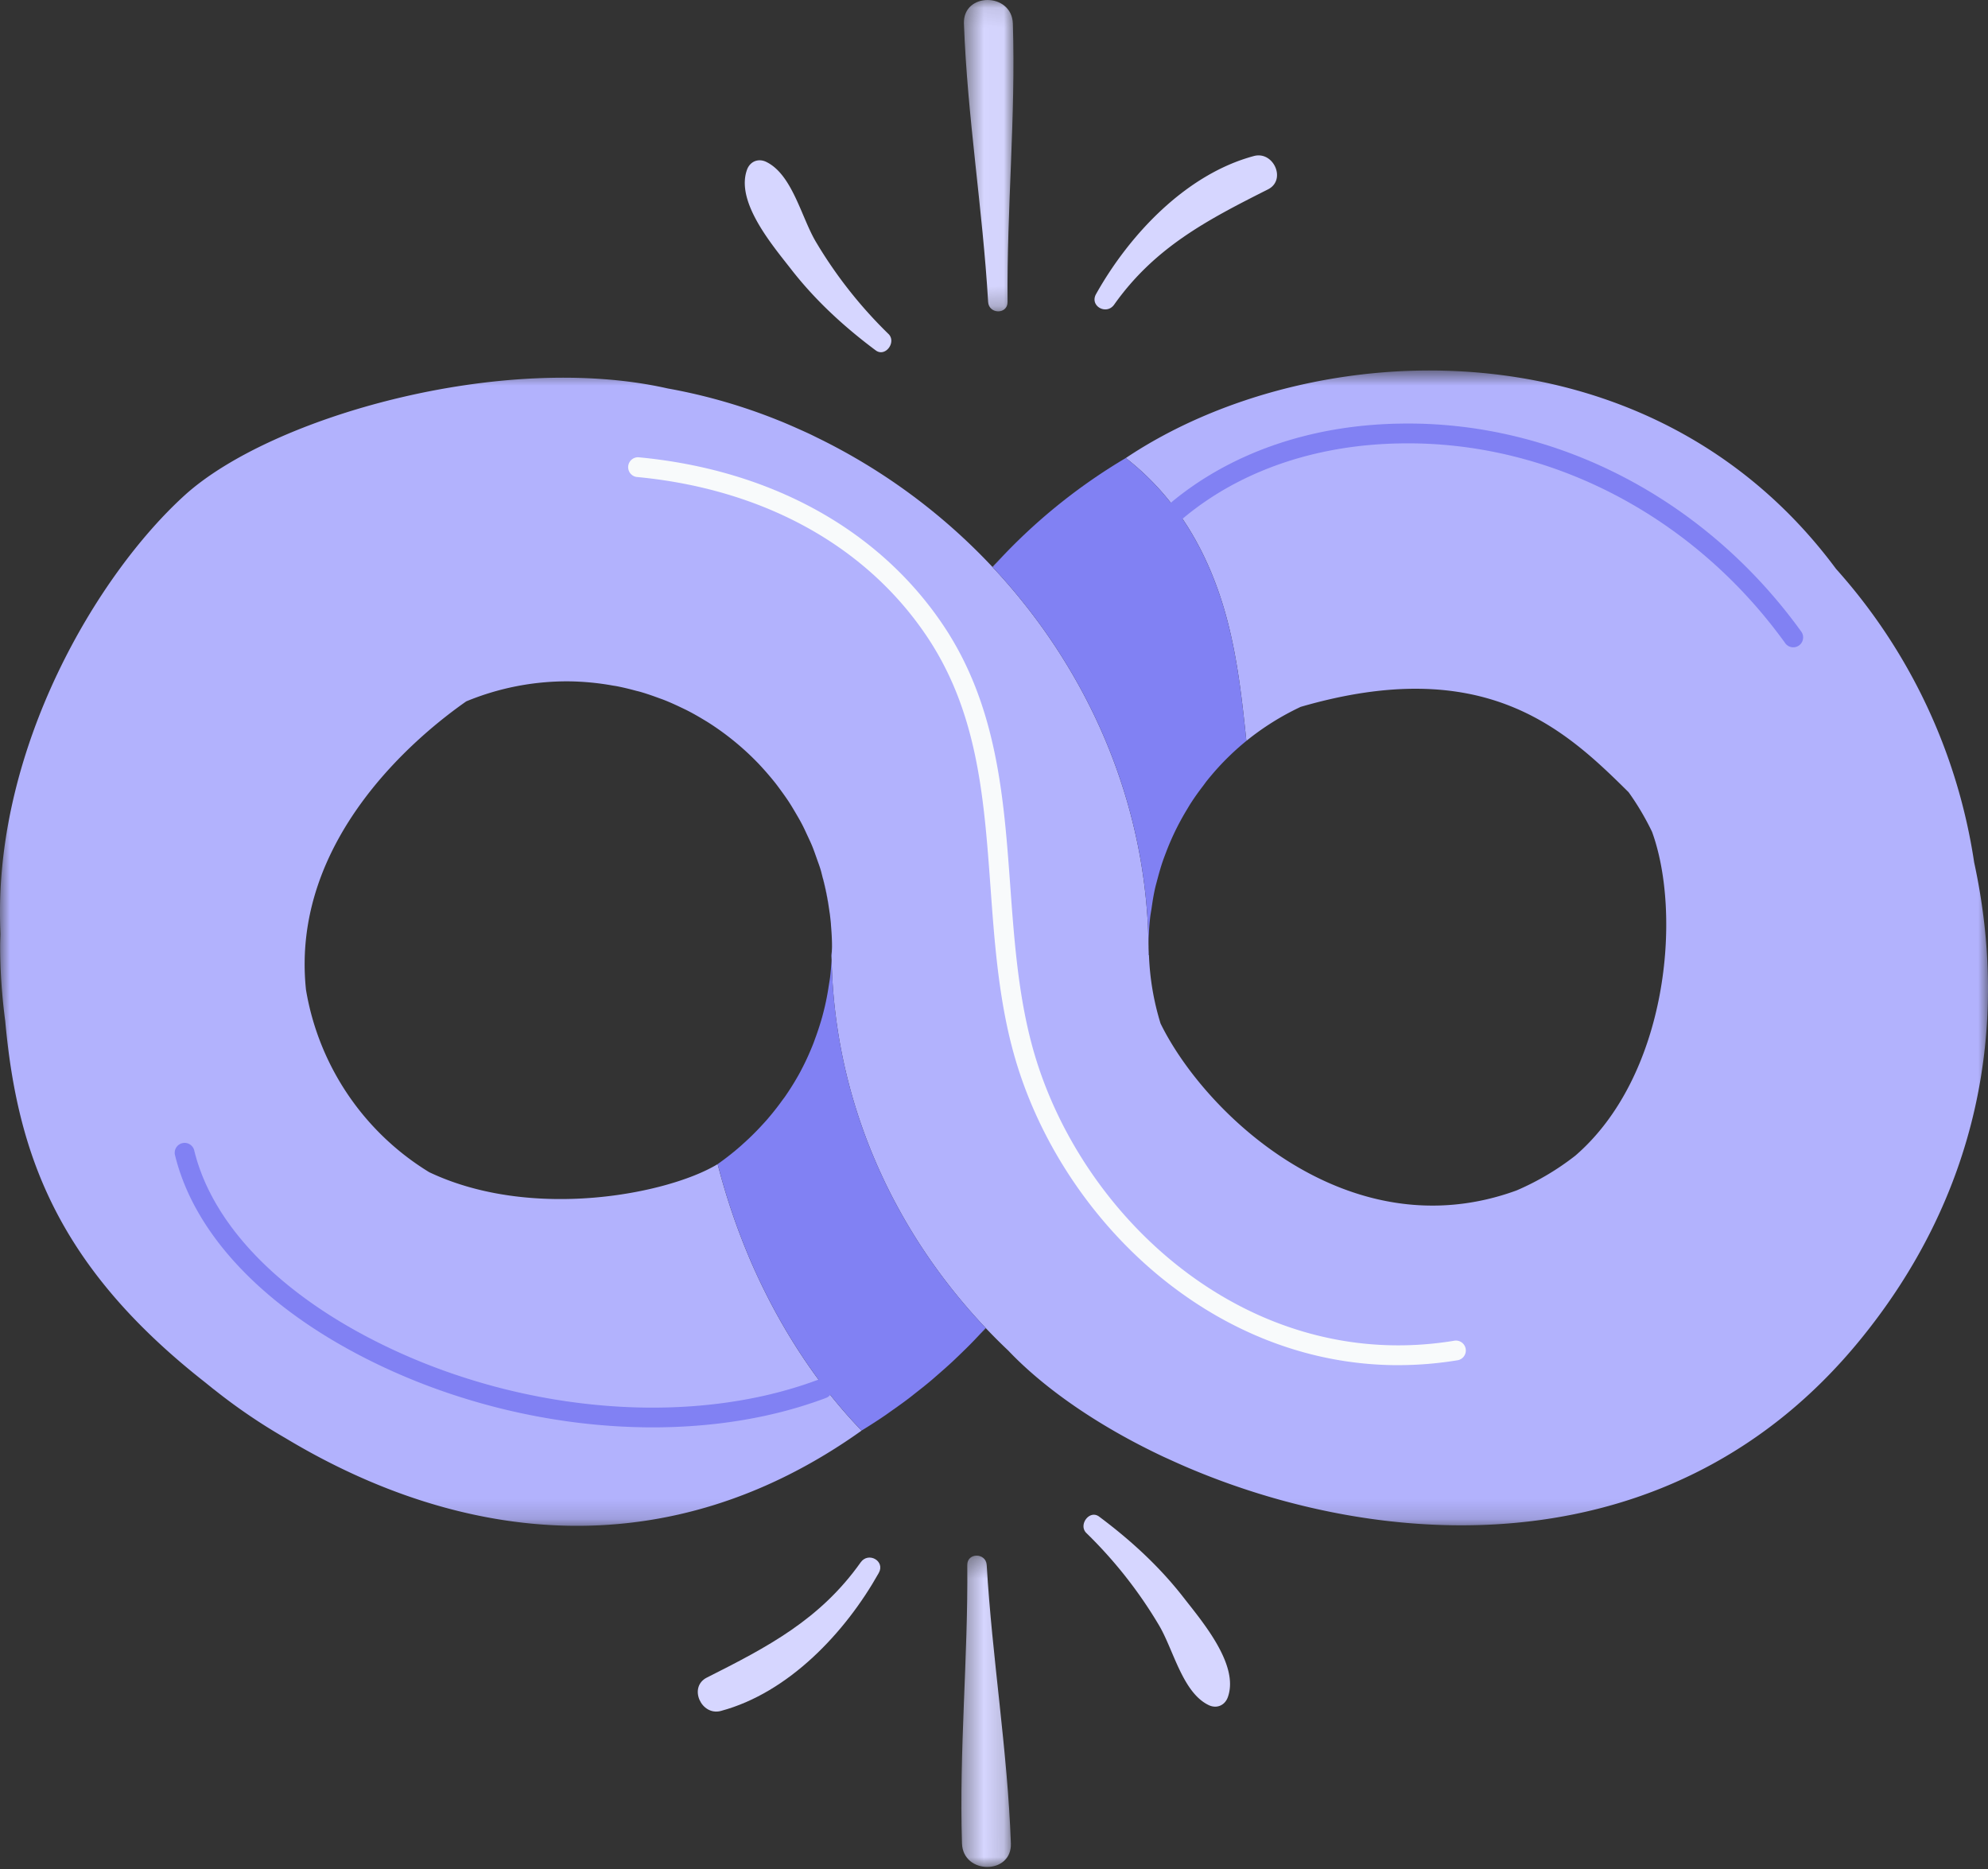 <?xml version="1.0" encoding="UTF-8"?> <svg xmlns="http://www.w3.org/2000/svg" xmlns:xlink="http://www.w3.org/1999/xlink" width="100" height="94" viewBox="0 0 100 94"><rect x="0" y="0" width="100" height="94" fill="#333333" stroke="none"/> <defs> <path id="a" d="M.487.102h2.491v15.66H.487z"></path> <path id="c" d="M.36.341h2.49V16H.36z"></path> <path id="e" d="M0 .736h100V58.84H0z"></path> </defs> <g fill="none" fill-rule="evenodd"> <path d="M44.688 16.793a22.51 22.51 0 01-3.637-4.613c-.738-1.23-1.188-3.39-2.502-4.035-.404-.199-.824-.027-.975.397-.58 1.62 1.282 3.793 2.229 5.01 1.215 1.561 2.665 2.89 4.247 4.07.486.361 1.06-.419.639-.829" fill="#D6D6FF"></path> <g transform="translate(48 -.102)"> <mask id="b" fill="#fff"> <use xlink:href="#a"></use> </mask> <path d="M2.949 1.29C2.898-.291.43-.297.488 1.29c.168 4.662.943 9.33 1.217 14 .037.623.983.634.977 0-.043-4.661.415-9.354.267-14" fill="#D6D6FF" mask="url(#b)"></path> </g> <path d="M63.074 7.847c-3.414.915-6.267 3.957-7.94 6.942-.339.601.523 1.079.91.532 2.042-2.883 4.68-4.256 7.737-5.796.943-.475.281-1.943-.707-1.678m-8.426 69.257a22.476 22.476 0 013.637 4.613c.74 1.23 1.188 3.391 2.503 4.035.405.2.824.027.975-.397.58-1.62-1.282-3.793-2.228-5.009-1.215-1.562-2.665-2.89-4.248-4.07-.485-.362-1.06.42-.639.828" fill="#D6D6FF"></path> <g transform="translate(48 77.898)"> <mask id="d" fill="#fff"> <use xlink:href="#c"></use> </mask> <path d="M.389 14.813c.05 1.58 2.518 1.585 2.46 0-.167-4.663-.942-9.33-1.216-14C1.596.19.65.178.656.813c.043 4.66-.415 9.353-.267 14" fill="#D6D6FF" mask="url(#d)"></path> </g> <path d="M36.263 86.05c3.414-.914 6.267-3.956 7.941-6.94.338-.602-.524-1.08-.91-.533-2.043 2.883-4.68 4.256-7.739 5.796-.942.475-.28 1.943.708 1.678" fill="#D6D6FF"></path> <path d="M41.756 49.133c-.019.157-.048.31-.07.465.022-.155.051-.308.07-.465m-3.208 7.216c-.07.08-.143.158-.215.236.072-.078.145-.155.215-.236m.923-1.172c-.039.056-.083.107-.122.163.04-.056.083-.107.122-.163m1.565-3.035c-.049.136-.095.272-.149.406.054-.134.1-.27.15-.406m-.74 1.685l-.023.047.023-.047m-2.832 3.623c-.069.061-.136.125-.206.186.07-.062.137-.125.206-.187m20.628-12.73c.038-.171.086-.338.13-.507-.044.169-.092.336-.13.507m3.523-6.474l.008-.009-.008.009m-1.94 2.519c.078-.129.153-.26.235-.387-.082.127-.157.258-.235.387m.832-1.227c.07-.091.134-.186.205-.274-.072.088-.136.183-.205.274m-2.652 6.598c.017-.153.048-.3.069-.452-.021.151-.052.3-.069.452m.621-2.786" fill="#B2B2FD"></path> <g transform="translate(0 17.898)"> <mask id="f" fill="#fff"> <use xlink:href="#e"></use> </mask> <path d="M99.3 25.452a28.422 28.422 0 00-6.946-14.741l-.008-.011C83.006-1.88 65.994-1.125 56.63 5.138c2.515 1.954 4.218 4.74 5.125 8.239.505 1.95.73 3.974.94 5.987a13.393 13.393 0 012.734-1.712c9.233-2.677 13.272 1.1 16.491 4.292.45.626.843 1.293 1.181 1.993 1.52 4.18.785 12.273-3.857 16.286a13.343 13.343 0 01-2.96 1.752c-8.409 3.067-15.658-3.816-17.905-8.394a13.245 13.245 0 01-.584-3.443c-.005-.147-.023-.29-.023-.437 0 .147.012.29.017.437h-.017c.002-.043.003-.085.003-.128 0-7.406-3.016-14.23-7.839-19.378.198-.22.392-.444.596-.658-.204.214-.409.426-.607.646a30.232 30.232 0 00-8.827-6.51c-.126-.062-.25-.124-.378-.185a30.41 30.41 0 00-.519-.235 31.873 31.873 0 00-.926-.4l-.045-.017a28.254 28.254 0 00-5.643-1.634C25.295-.235 13.65 3.057 9.292 7.009 4.902 10.995-.236 19.628.008 28.593c.004.162.011.318.016.48-.004.208-.016.415-.016.624 0 1.274.093 2.526.255 3.756.605 6.64 2.586 12.32 10.067 18.183.081.067.163.132.245.198.05.039.093.077.143.116l.071.053a28.744 28.744 0 003.56 2.422c8.906 5.36 19.307 6.53 28.99-.371-2.29-2.37-4.135-5.261-5.49-8.325a33.33 33.33 0 01-1.75-5.08l.002-.001-.002.002c-2.445 1.49-9.309 2.872-14.51.406a13.335 13.335 0 01-6.197-9.171c-.8-7.573 5.667-12.837 8.061-14.508a13.258 13.258 0 015.071-1.008 13.32 13.32 0 012.302.213c.05.009.101.014.151.023.343.064.68.147 1.012.237.078.02.157.038.234.06.311.09.616.197.917.308.095.035.19.067.283.104.283.112.56.238.834.369.104.05.21.099.314.152.257.13.507.273.754.42.113.068.226.135.336.205a13.696 13.696 0 012.508 2.064 15.932 15.932 0 01.804.925c.116.146.225.296.334.446.133.182.263.365.386.553.108.167.21.339.311.51.108.185.218.37.318.56.1.187.188.38.278.574.086.185.175.369.253.558.087.212.161.43.238.647.063.18.132.359.187.544.046.15.078.305.12.458l-.002-.002h.004c.123.467.22.943.292 1.428l-.018-.102c.017.105.034.209.048.315.008.058.02.116.026.175.02.169.04.339.053.51l-.006-.055c.031.373.057.748.057 1.129 0 .159-.018.313-.024.47.1 7.212 3.056 13.768 7.753 18.725-.107.117-.213.235-.32.35.107-.115.22-.227.326-.343.366.386.743.762 1.13 1.128 1.796 1.892 4.5 3.779 7.761 5.319.122.058.247.112.37.169.325.148.652.295.987.436l.043.018c10.004 4.215 24.3 5 33.674-6.46 5.872-7.176 7.58-15.642 5.747-24.056" fill="#B2B2FD" mask="url(#f)"></path> </g> <path d="M41.692 45.621a13.228 13.228 0 00-.292-1.428h-.003v.002c.114.433.204.876.277 1.324l.018.102m.109.899a14.25 14.25 0 00-.006-.055c.002.018.005.036.006.055m.028 1.543c.006-.157.024-.31.024-.47l-.001.005c0 .52-.037 1.03-.095 1.535-.02.157-.048.31-.072.465a12.901 12.901 0 01-.324 1.535c-.095.342-.204.678-.324 1.01-.05.134-.096.271-.15.404-.176.438-.37.867-.59 1.28-.008.015-.014.031-.023.047-.242.45-.511.884-.802 1.302-.04.056-.083.108-.122.163-.251.35-.52.687-.801 1.01-.071.08-.143.157-.215.236-.276.301-.566.59-.868.864-.07.062-.136.125-.206.186a13.2 13.2 0 01-1.158.91l-.002.001a33.379 33.379 0 001.749 5.08c1.355 3.063 3.2 5.954 5.49 8.324l.012-.008c.4-.245.795-.5 1.183-.764.098-.066.19-.137.289-.205.29-.204.582-.41.865-.625.122-.092.239-.188.359-.282.254-.198.507-.397.753-.604.129-.107.254-.219.38-.329.232-.2.46-.402.686-.61.13-.12.256-.243.384-.365.214-.206.427-.413.635-.626.127-.13.25-.26.376-.394.108-.115.214-.233.32-.35-4.696-4.957-7.653-11.513-7.752-18.725m15.946-.155c0 .043 0 .085-.003.127h.017c-.005-.146-.017-.29-.017-.437v-.004c0-.493.031-.98.084-1.458.017-.153.047-.301.07-.453.046-.324.097-.648.167-.964.037-.171.086-.338.13-.507.077-.291.158-.58.254-.863.056-.167.12-.331.182-.495a12.974 12.974 0 011.017-2.09c.078-.128.153-.26.235-.386.187-.29.388-.568.597-.841.07-.091.133-.185.205-.274.285-.354.584-.695.902-1.018l.008-.008c.34-.344.697-.67 1.072-.975-.21-2.013-.435-4.038-.94-5.987-.907-3.498-2.61-6.285-5.125-8.24a28.692 28.692 0 00-6.098 4.837c-.204.214-.398.438-.596.658 4.823 5.149 7.84 11.972 7.84 19.378" fill="#8181F3"></path> <path d="M70.333 68.66c-9.519 0-17.154-7.586-19.377-15.807-.729-2.695-.933-5.498-1.13-8.209-.332-4.554-.645-8.856-3.237-12.688-3.074-4.546-8.25-7.375-14.575-7.968a.499.499 0 01.093-.991c6.627.62 12.063 3.605 15.307 8.4 2.741 4.053 3.079 8.69 3.405 13.175.194 2.664.395 5.418 1.098 8.02 2.337 8.644 10.934 16.555 21.262 14.834a.499.499 0 01.164.983 18.42 18.42 0 01-3.01.25" fill="#F8FAFB"></path> <path d="M32.833 71.788c-4.968 0-10.227-1.25-14.804-3.657-5.005-2.632-8.278-6.187-9.22-10.011a.498.498 0 11.966-.238c.873 3.543 3.97 6.87 8.717 9.367 7.19 3.783 16.104 4.618 22.705 2.127a.497.497 0 01.642.29.497.497 0 01-.29.642c-2.633.994-5.618 1.48-8.716 1.48m57.372-39.232a.496.496 0 01-.404-.207c-4.63-6.423-11.888-10.198-19.407-10.047-5.81.102-10.728 2.533-13.493 6.67a.498.498 0 11-.828-.554c2.949-4.411 8.163-7.004 14.304-7.112 7.848-.158 15.41 3.772 20.23 10.461a.498.498 0 01-.402.789" fill="#8181F3"></path> </g> </svg> 